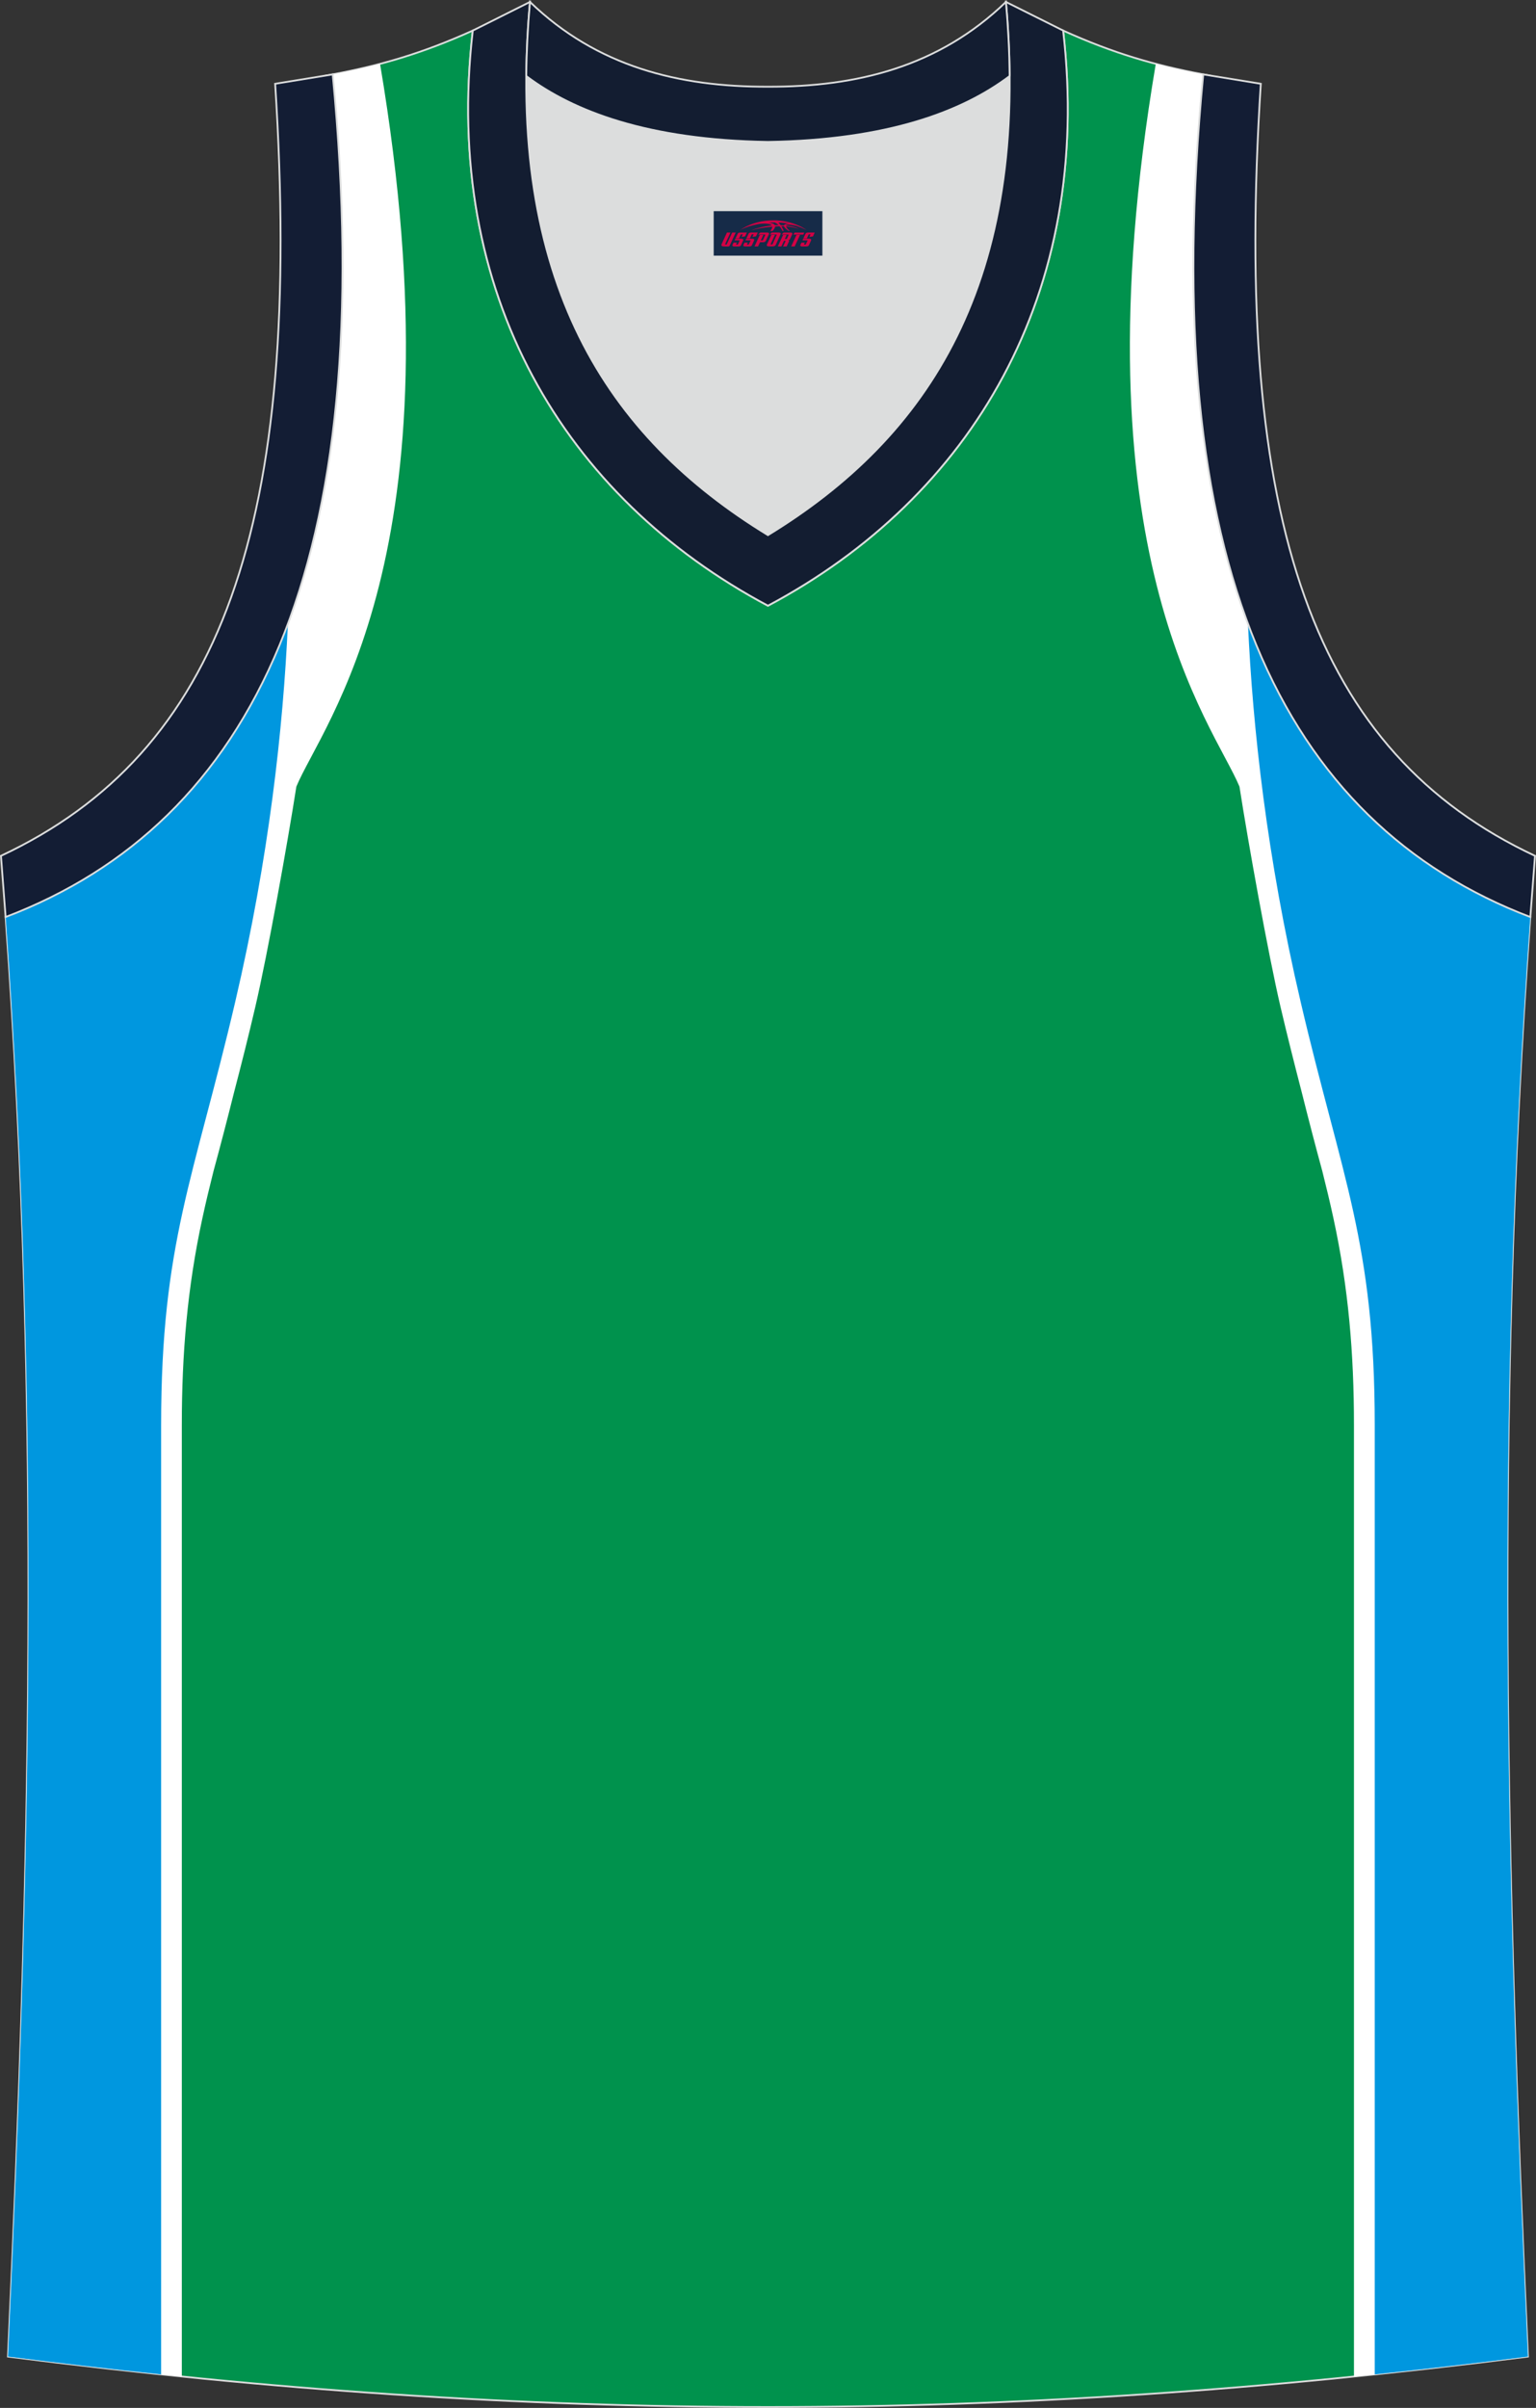 <?xml version="1.0" encoding="utf-8"?>
<!-- Generator: Adobe Illustrator 22.0.0, SVG Export Plug-In . SVG Version: 6.00 Build 0)  -->
<svg xmlns="http://www.w3.org/2000/svg" xmlns:xlink="http://www.w3.org/1999/xlink" version="1.1" id="图层_1" x="0px" y="0px" width="339.18px" height="531.41px" viewBox="0 0 339.18 531.41" enable-background="new 0 0 339.18 531.41" xml:space="preserve">
<rect x="0" y="0" width="339.18" height="531.41" fill="#333333" stroke="none"/>
<g>
	<path fill="#00924D" stroke="#DCDDDD" stroke-width="0.4" stroke-miterlimit="22.926" d="M337.4,520.08   c-4.79-104.04-7.35-208.91,0.52-317.7l-0.01,0c-54.56-20.79-82.71-77.29-72.23-185.96l0.02,0c-10.66-2-19.75-4.62-30.94-9.67   c6.7,58.04-20.21,103-65.18,126.93C124.6,109.75,97.69,64.79,104.4,6.75c-11.19,5.04-20.28,7.67-30.94,9.67l0.02,0   C83.96,125.09,55.82,181.59,1.25,202.38l-0.01,0c7.87,108.78,5.32,213.66,0.52,317.7C118.13,534.92,221.02,534.92,337.4,520.08z"/>
	<path fill="#FFFFFF" d="M51.66,241.17c-1.45,5.79-2.95,11.56-4.52,17.32c-0.87,3.46-1.71,6.93-2.46,10.42   c-3.32,15.33-4.53,29.89-4.53,45.57v210c-12.65-1.28-25.44-2.75-38.39-4.4c4.79-104.04,7.35-208.92-0.52-317.7l0.01,0   c54.56-20.79,82.71-77.29,72.22-185.96l-0.02,0c3.62-0.68,7.06-1.43,10.47-2.33c18.32,108.27-12.74,145.65-18.48,159.51   c-1.84,11.87-6.33,36.92-9.05,48.55C54.91,228.52,53.31,234.85,51.66,241.17z"/>
	<path fill="#0097DF" d="M35.58,314.49v209.52c-11.16-1.17-22.42-2.48-33.81-3.93c4.79-104.04,7.35-208.92-0.52-317.7l0.01,0   c28.64-10.91,50-31.67,62.31-64.64c-1.04,22.95-4.17,51.48-11.63,83.37C42.82,260.09,35.58,274.27,35.58,314.49z"/>
	<path fill="#FFFFFF" d="M287.48,241.17c1.45,5.79,2.95,11.56,4.52,17.32c0.87,3.46,1.71,6.93,2.46,10.42   c3.32,15.33,4.52,29.89,4.52,45.57v210c12.66-1.28,25.45-2.75,38.41-4.4c-4.79-104.04-7.35-208.91,0.52-317.7l-0.01,0   c-54.56-20.79-82.71-77.29-72.23-185.96l0.02,0c-3.62-0.68-7.07-1.43-10.47-2.33c-18.32,108.27,12.74,145.65,18.48,159.51   c1.84,11.87,6.33,36.92,9.05,48.55C284.24,228.51,285.84,234.84,287.48,241.17z"/>
	<path fill="#0097DF" d="M303.57,314.48v209.53c11.16-1.17,22.43-2.48,33.83-3.93c-4.79-104.04-7.35-208.91,0.52-317.7l-0.01,0   c-28.65-10.92-50.01-31.69-62.33-64.68c1.04,22.96,4.17,51.5,11.63,83.41C296.33,260.09,303.57,274.27,303.57,314.48z"/>
	<path fill="#DCDDDD" d="M169.58,31.33c26.46-0.42,42.94-6.71,53.32-14.5c0.02-0.06,0.03-0.12,0.05-0.17   c0.48,51.69-21.13,81.77-53.37,101.45c-32.24-19.68-53.84-49.76-53.36-101.45c0.02,0.06,0.03,0.12,0.05,0.17   C126.64,24.62,143.12,30.91,169.58,31.33z"/>
	<path fill="#131D31" stroke="#DCDDDD" stroke-width="0.4" stroke-miterlimit="22.926" d="M117.03,0.43   c-5.53,61.77,17.08,96.01,52.55,117.67c35.47-21.66,58.08-55.9,52.55-117.67l12.63,6.31c6.7,58.04-20.21,103-65.18,126.93   C124.61,109.75,97.7,64.79,104.4,6.75L117.03,0.43z"/>
	<path fill="#131D34" stroke="#DCDDDD" stroke-width="0.4" stroke-miterlimit="22.926" d="M337.93,202.38   c-54.57-20.79-82.71-77.29-72.23-185.96l12.71,2.07c-6.3,97.74,12.02,147.62,60.55,170.39L337.93,202.38z"/>
	<path fill="#131D34" stroke="#DCDDDD" stroke-width="0.4" stroke-miterlimit="22.926" d="M1.24,202.38   c54.56-20.79,82.7-77.29,72.23-185.96l-12.71,2.07c6.3,97.74-12.02,147.63-60.55,170.39L1.24,202.38z"/>
	<path fill="#131D31" stroke="#DCDDDD" stroke-width="0.4" stroke-miterlimit="22.926" d="M117.03,0.43   c14.83,14.31,32.94,18.76,52.55,18.71c19.61,0.05,37.73-4.4,52.55-18.71c0.5,5.63,0.77,11.02,0.82,16.2   c-0.02,0.06-0.03,0.13-0.05,0.19c-10.37,7.8-26.85,14.08-53.32,14.5c-26.47-0.42-42.94-6.71-53.32-14.5   c-0.02-0.06-0.04-0.13-0.05-0.19C116.26,11.45,116.53,6.06,117.03,0.43z"/>
	
</g>
<g id="tag_logo">
	<rect y="46.6" fill="#162B48" width="24" height="9.818" x="157.6"/>
	<g>
		<path fill="#D30044" d="M173.56,49.79l0.005-0.011c0.131-0.311,1.085-0.262,2.351,0.071c0.715,0.24,1.44,0.54,2.193,0.9    c-0.218-0.147-0.447-0.289-0.682-0.42l0.011,0.005l-0.011-0.005c-1.478-0.845-3.218-1.418-5.1-1.62    c-1.282-0.115-1.658-0.082-2.411-0.055c-2.449,0.142-4.68,0.905-6.458,2.095c1.26-0.638,2.722-1.075,4.195-1.336    c1.467-0.18,2.476-0.033,2.771,0.344c-1.691,0.175-3.469,0.633-4.555,1.075c1.156-0.338,2.967-0.665,4.647-0.813    c0.016,0.251-0.115,0.567-0.415,0.96h0.475c0.376-0.382,0.584-0.725,0.595-1.004c0.333-0.022,0.66-0.033,0.971-0.033    C172.39,50.23,172.6,50.58,172.8,50.97h0.262c-0.125-0.344-0.295-0.687-0.518-1.036c0.207,0,0.393,0.005,0.567,0.011    c0.104,0.267,0.496,0.66,1.058,1.025h0.245c-0.442-0.365-0.753-0.753-0.835-1.004c1.047,0.065,1.696,0.224,2.885,0.513    C175.38,50.05,174.64,49.88,173.56,49.79z M171.12,49.7c-0.164-0.295-0.655-0.485-1.402-0.551    c0.464-0.033,0.922-0.055,1.364-0.055c0.311,0.147,0.589,0.344,0.84,0.589C171.66,49.68,171.39,49.69,171.12,49.7z M173.1,49.75c-0.224-0.016-0.458-0.027-0.715-0.044c-0.147-0.202-0.311-0.398-0.502-0.6c0.082,0,0.164,0.005,0.24,0.011    c0.72,0.033,1.429,0.125,2.138,0.273C173.59,49.35,173.21,49.51,173.1,49.75z"/>
		<path fill="#D30044" d="M160.52,51.33L159.35,53.88C159.17,54.25,159.44,54.39,159.92,54.39l0.873,0.005    c0.115,0,0.251-0.049,0.327-0.175l1.342-2.891H161.68L160.46,53.96H160.29c-0.147,0-0.185-0.033-0.147-0.125l1.156-2.504H160.52L160.52,51.33z M162.38,52.68h1.271c0.36,0,0.584,0.125,0.442,0.425L163.62,54.14C163.52,54.36,163.25,54.39,163.02,54.39H162.1c-0.267,0-0.442-0.136-0.349-0.333l0.235-0.513h0.742L162.55,53.92C162.53,53.97,162.57,53.98,162.63,53.98h0.18    c0.082,0,0.125-0.016,0.147-0.071l0.376-0.813c0.011-0.022,0.011-0.044-0.055-0.044H162.21L162.38,52.68L162.38,52.68z M163.2,52.61h-0.78l0.475-1.025c0.098-0.218,0.338-0.256,0.578-0.256H164.92L164.53,52.17L163.75,52.29l0.262-0.562H163.72c-0.082,0-0.12,0.016-0.147,0.071L163.2,52.61L163.2,52.61z M164.79,52.68L164.62,53.05h1.069c0.06,0,0.06,0.016,0.049,0.044    L165.36,53.91C165.34,53.96,165.3,53.98,165.22,53.98H165.04c-0.055,0-0.104-0.011-0.082-0.06l0.175-0.376H164.39L164.16,54.06C164.06,54.25,164.24,54.39,164.51,54.39h0.916c0.24,0,0.502-0.033,0.605-0.251l0.475-1.031c0.142-0.3-0.082-0.425-0.442-0.425H164.79L164.79,52.68z M165.6,52.61l0.371-0.818c0.022-0.055,0.06-0.071,0.147-0.071h0.295L166.15,52.28l0.791-0.115l0.387-0.845H165.88c-0.24,0-0.48,0.038-0.578,0.256L164.83,52.61L165.6,52.61L165.6,52.61z M168,53.07h0.278c0.087,0,0.153-0.022,0.202-0.115    l0.496-1.075c0.033-0.076-0.011-0.12-0.125-0.12H167.45l0.431-0.431h1.522c0.355,0,0.485,0.153,0.393,0.355l-0.676,1.445    c-0.06,0.125-0.175,0.333-0.644,0.327l-0.649-0.005L167.39,54.39H166.61l1.178-2.558h0.785L168,53.07L168,53.07z     M170.59,53.88c-0.022,0.049-0.06,0.076-0.142,0.076h-0.191c-0.082,0-0.109-0.027-0.082-0.076l0.944-2.051h-0.785l-0.987,2.138    c-0.125,0.273,0.115,0.415,0.453,0.415h0.72c0.327,0,0.649-0.071,0.769-0.322l1.085-2.384c0.093-0.202-0.06-0.355-0.415-0.355    h-1.533l-0.431,0.431h1.38c0.115,0,0.164,0.033,0.131,0.104L170.59,53.88L170.59,53.88z M173.31,52.75h0.278    c0.087,0,0.158-0.022,0.202-0.115l0.344-0.753c0.033-0.076-0.011-0.12-0.125-0.12h-1.402l0.425-0.431h1.527    c0.355,0,0.485,0.153,0.393,0.355l-0.529,1.124c-0.044,0.093-0.147,0.18-0.393,0.18c0.224,0.011,0.256,0.158,0.175,0.327    l-0.496,1.075h-0.785l0.54-1.167c0.022-0.055-0.005-0.087-0.104-0.087h-0.235L172.54,54.39h-0.785l1.178-2.558h0.785L173.31,52.75L173.31,52.75z M175.88,51.84L174.7,54.39h0.785l1.184-2.558H175.88L175.88,51.84z M177.39,51.77l0.202-0.431h-2.1l-0.295,0.431    H177.39L177.39,51.77z M177.37,52.68h1.271c0.36,0,0.584,0.125,0.442,0.425l-0.475,1.031c-0.104,0.218-0.371,0.251-0.605,0.251    h-0.916c-0.267,0-0.442-0.136-0.349-0.333l0.235-0.513h0.742L177.54,53.92c-0.022,0.049,0.022,0.06,0.082,0.06h0.18    c0.082,0,0.125-0.016,0.147-0.071l0.376-0.813c0.011-0.022,0.011-0.044-0.049-0.044h-1.069L177.37,52.68L177.37,52.68z     M178.18,52.61H177.4l0.475-1.025c0.098-0.218,0.338-0.256,0.578-0.256h1.451l-0.387,0.845l-0.791,0.115l0.262-0.562h-0.295    c-0.082,0-0.12,0.016-0.147,0.071L178.18,52.61z"/>
	</g>
</g>
</svg>